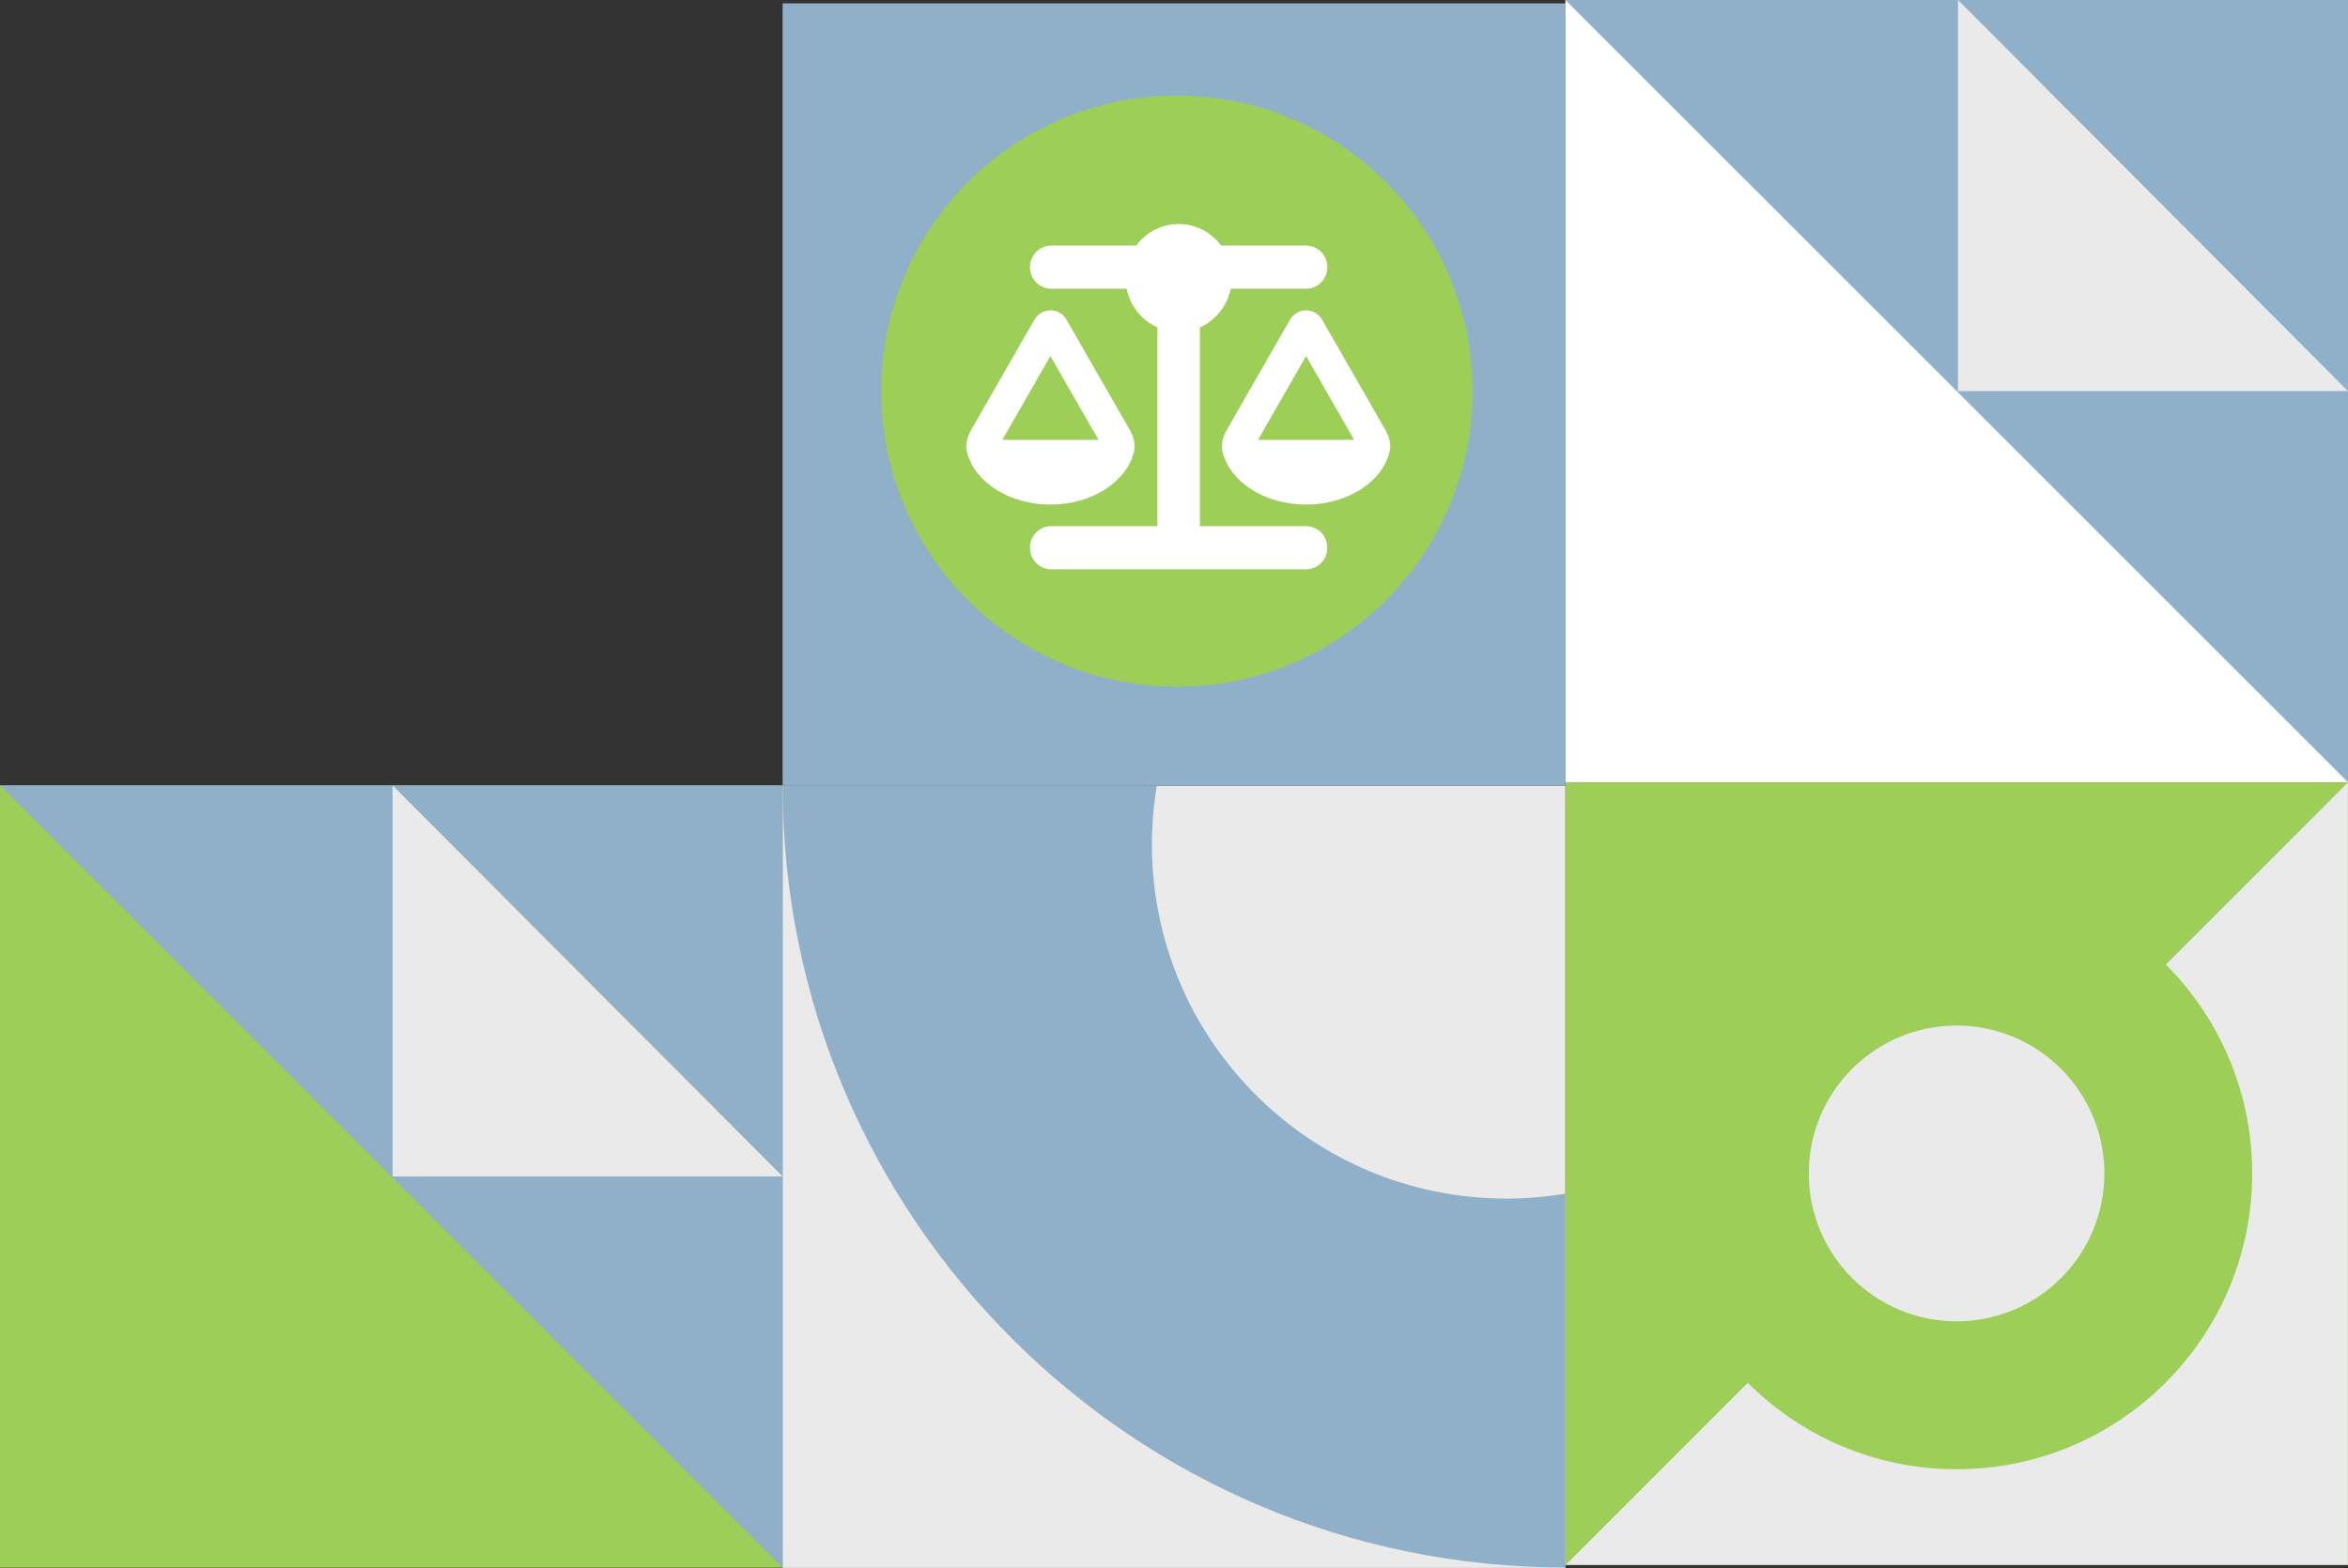 <svg width="503" height="336" viewBox="0 0 503 336" fill="none" xmlns="http://www.w3.org/2000/svg">
<rect x="0" y="0" width="503" height="336" fill="#333333" stroke="none"/>
<g clip-path="url(#clip0_1701_2)">
<path d="M502.973 167.642H335.324V335.33H502.973V167.642Z" fill="#9CCE58"/>
<path d="M167.657 168.312H0V335.936H167.657V168.312Z" fill="#9CCE58"/>
<path fill-rule="evenodd" clip-rule="evenodd" d="M167.657 168.312H0.037L167.657 335.927V168.312Z" fill="#90B0C9"/>
<path fill-rule="evenodd" clip-rule="evenodd" d="M84.109 252.11H167.658L84.109 168.312V252.11Z" fill="#EAEAEA"/>
<path d="M335.342 168.367H167.657V335.991H335.342V168.367Z" fill="#EAEAEA"/>
<path d="M322.719 256.845C280.775 256.845 246.766 222.865 246.766 180.939C246.766 176.653 247.142 172.441 247.83 168.349H167.667C167.667 260.883 242.73 335.899 335.324 335.899V255.79C331.223 256.478 327.012 256.854 322.719 256.854V256.845Z" fill="#90B0C9"/>
<path d="M335.342 0.725H167.657V168.349H335.342V0.725Z" fill="#90B0C9"/>
<path fill-rule="evenodd" clip-rule="evenodd" d="M252.124 20.491C287.114 20.491 315.471 48.836 315.471 83.817C315.471 118.797 287.114 147.142 252.124 147.142C217.134 147.142 188.776 118.787 188.776 83.817C188.776 48.846 217.143 20.491 252.124 20.491Z" fill="#9CCE58"/>
<path fill-rule="evenodd" clip-rule="evenodd" d="M502.972 167.615L463.955 206.66C475.395 218.13 482.477 233.959 482.477 251.459C482.477 286.466 454.129 314.839 419.148 314.839C401.672 314.839 385.846 307.755 374.388 296.294L335.379 335.33H502.963V167.615H502.972Z" fill="#EAEAEA"/>
<path fill-rule="evenodd" clip-rule="evenodd" d="M335.388 335.339L374.406 296.294C362.957 284.824 355.874 268.985 355.874 251.486C355.874 216.478 384.222 188.105 419.203 188.105C436.689 188.105 452.506 195.199 463.964 206.66L502.973 167.624H335.388V335.339Z" fill="#9CCE58"/>
<path fill-rule="evenodd" clip-rule="evenodd" d="M387.488 251.459C387.488 233.95 401.672 219.764 419.148 219.764C436.625 219.764 450.808 233.95 450.808 251.459C450.808 268.967 436.634 283.144 419.148 283.144C401.662 283.144 387.488 268.958 387.488 251.459Z" fill="#EAEAEA"/>
<path d="M503 0H335.343V167.624H503V0Z" fill="white"/>
<path fill-rule="evenodd" clip-rule="evenodd" d="M503 0H335.37L503 167.615V0Z" fill="#90B0C9"/>
<path fill-rule="evenodd" clip-rule="evenodd" d="M419.451 83.807H503L419.451 0V83.807Z" fill="#EAEAEA"/>
<path d="M261.594 52.625H279.794C282.311 52.625 284.344 54.692 284.344 57.25C284.344 59.808 282.311 61.875 279.794 61.875H263.642C262.902 65.604 260.386 68.682 257.044 70.157V112.75H279.794C282.311 112.75 284.344 114.817 284.344 117.375C284.344 119.933 282.311 122 279.794 122H225.194C222.678 122 220.644 119.933 220.644 117.375C220.644 114.817 222.678 112.75 225.194 112.75H247.944V70.157C244.603 68.668 242.086 65.59 241.347 61.875H225.194C222.678 61.875 220.644 59.808 220.644 57.25C220.644 54.692 222.678 52.625 225.194 52.625H243.394C245.47 49.821 248.769 48 252.494 48C256.22 48 259.518 49.821 261.594 52.625ZM269.5 94.25H290.089L279.794 76.299L269.5 94.25ZM279.794 108.125C270.851 108.125 263.414 103.211 261.879 96.722C261.509 95.132 262.021 93.498 262.831 92.082L276.368 68.495C277.079 67.252 278.387 66.5 279.794 66.5C281.202 66.5 282.51 67.266 283.221 68.495L296.757 92.082C297.568 93.498 298.08 95.132 297.71 96.722C296.174 103.211 288.738 108.125 279.794 108.125ZM225.024 76.299L214.729 94.25H235.332L225.024 76.299ZM207.122 96.722C206.753 95.132 207.264 93.498 208.075 92.082L221.611 68.495C222.322 67.252 223.63 66.5 225.038 66.5C226.446 66.5 227.754 67.266 228.465 68.495L242.001 92.082C242.811 93.498 243.323 95.132 242.954 96.722C241.404 103.211 233.967 108.125 225.024 108.125C216.08 108.125 208.658 103.211 207.122 96.722Z" fill="white"/>
</g>
<defs>
<clipPath id="clip0_1701_2">
<rect width="503" height="336" fill="white"/>
</clipPath>
</defs>
</svg>
